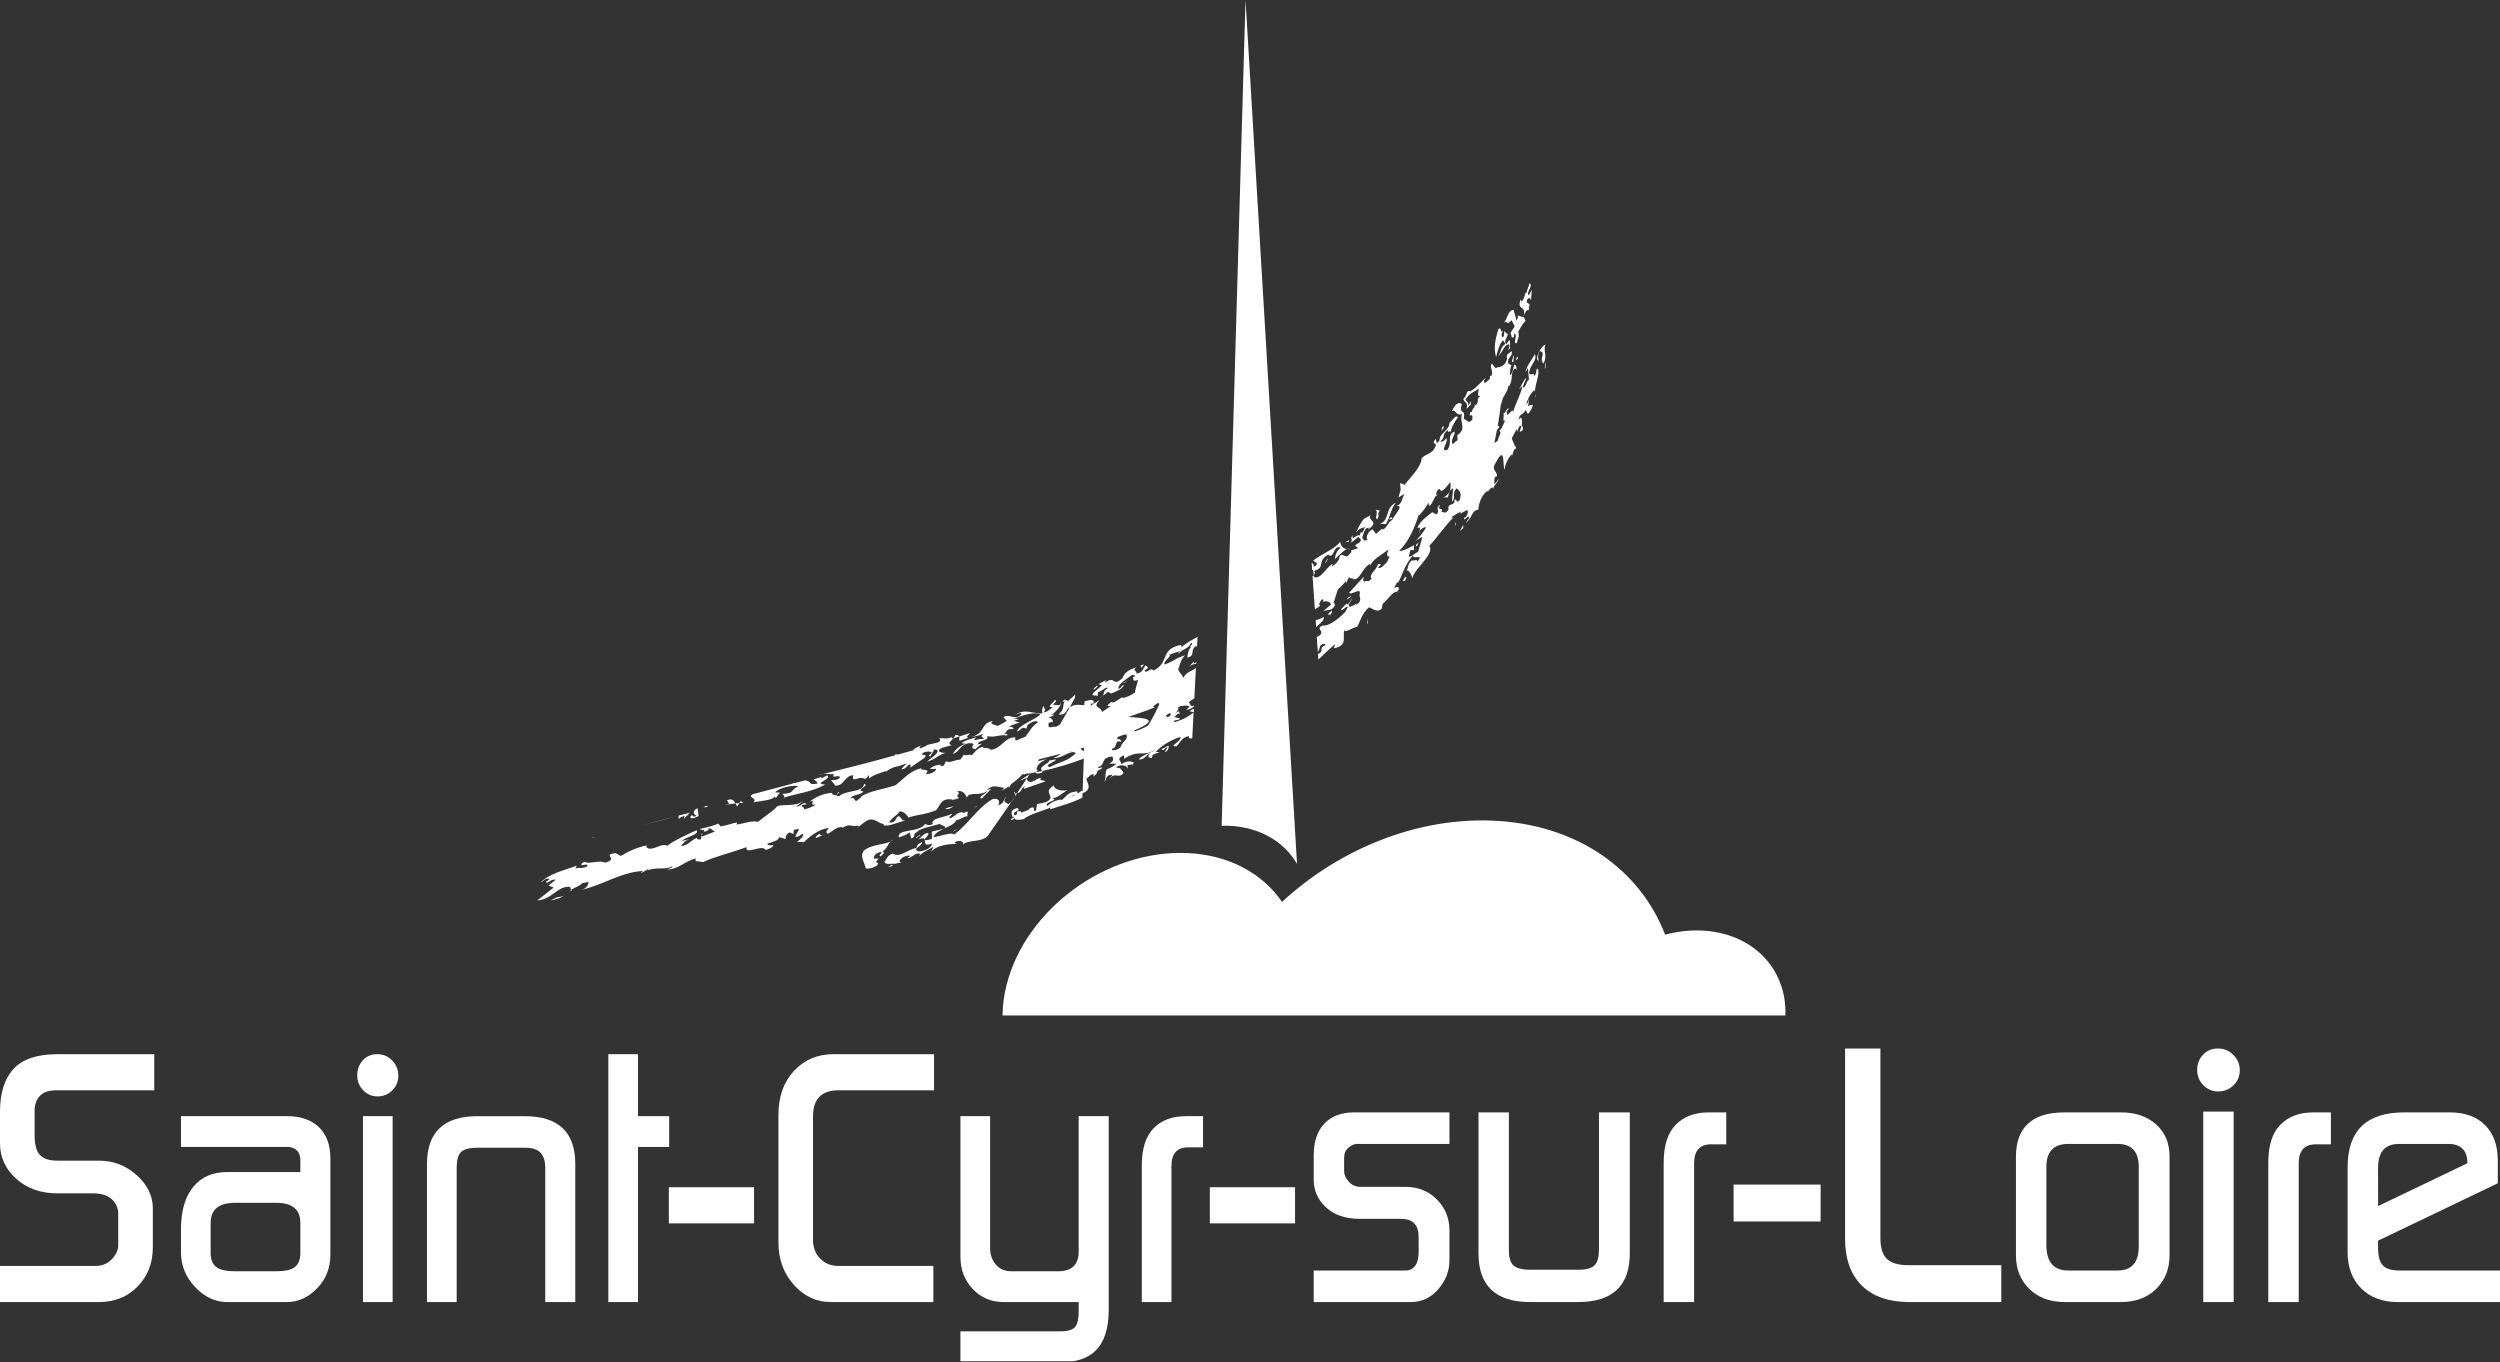 <?xml version="1.0" encoding="utf-8"?>
<!-- Generator: Adobe Illustrator 16.0.2, SVG Export Plug-In . SVG Version: 6.00 Build 0)  -->
<!DOCTYPE svg PUBLIC "-//W3C//DTD SVG 1.1//EN" "http://www.w3.org/Graphics/SVG/1.1/DTD/svg11.dtd">
<svg version="1.1" id="Layer_1" xmlns="http://www.w3.org/2000/svg" xmlns:xlink="http://www.w3.org/1999/xlink" x="0px" y="0px"
	 width="226px" height="123.138px" viewBox="0 0 226 123.138" enable-background="new 0 0 226 123.138" xml:space="preserve">
<rect x="0" y="0" width="226" height="123.138" fill="#333333" stroke="none"/>
<g>
	<defs>
		<rect id="SVGID_1_" width="226" height="123.137"/>
	</defs>
	<clipPath id="SVGID_2_">
		<use xlink:href="#SVGID_1_"  overflow="visible"/>
	</clipPath>
	<path clip-path="url(#SVGID_2_)" fill="#fff" d="M105.793,64.428c0,0.172,0.175,0.275-0.303,0.412   c-0.005-0.095-0.057-0.129-0.133-0.134L105.793,64.428z M103.78,65.599c-0.461,0.263-0.98,0.481-1.317,0.528l0.127-0.116   c2.289-0.998,1.072-1.094-0.589-1.198c0.766-0.287,1.6-0.533,2.384-0.865l-0.172-0.111c0.272-0.061,0.367-0.367,0.596-0.238   C104.862,63.665,104.065,65.179,103.78,65.599 M101.306,67.534c-0.107,0.178-0.847,0.469-0.788,0.151   c0.567-0.084,0.17-0.88,0.841-0.611c-0.02-0.252-0.18-0.286-0.379-0.25c0.041-0.072,0.056-0.14,0.041-0.193l0.53-0.2   c0.159-0.034,0.303-0.057,0.303,0.053C101.971,66.854,101.359,67.143,101.306,67.534 M97.996,67.886   c-0.156-0.02-0.23-0.107-0.312-0.213l0.317-0.092L97.996,67.886z M96.827,71.962l0.427-0.102   C97.104,71.95,96.953,72.007,96.827,71.962 M96.939,67.895c-0.156,0.054-0.246,0.068-0.298,0.061l0.34-0.087L96.939,67.895z    M106.775,58.293c-1.985,0.392-0.982,1.587-2.5,2.331c-0.247-0.396-0.672,0.396-0.812-0.035c0.469-0.194,0.299-0.308,0.077-0.438   c-0.195,0.271-0.222,0.655-0.805,0.751c0.086-0.304-0.445-0.264,0.015-0.587c-0.727,0.247-1.084,0.466-1.278,0.991   c-0.986,0.87-0.551-0.309-1.594,0.407l0.098-0.233l-0.682,0.372l0.325,0.109l-0.733,0.621c-0.429,0.447,0.329,0.185,0.331,0.38   l0.043-0.386c0.372-0.079,0.735-0.559,0.902-0.372c-0.536,0.292-0.298,0.476-0.466,0.699l0.476-0.362l0.275,0.153   c0.532-0.227,0.964-0.354,1.162-0.753c-0.271-0.02-0.255,0.382-0.529,0.295c0.084-0.506,0.729-0.812,1.287-1.246   c0.06,0.083,0.269,0.014,0.22,0.133c0.005,0.042-0.105,0.091-0.172,0.103c0.125,0.148-0.171,0.427,0.463,0.245   c-0.083,0.371-0.314,1.037-0.26,1.117c-0.316,0.231-0.801,0.477-1.126,0.507l-0.003-0.067c-0.32,0.097-0.848,0.663-1.021,0.407   c-0.157,0.15-0.64,0.465-0.044,0.388l-0.805,0.544c-0.064-0.556-0.931-0.317-0.234-1.081c-0.023,0.026-0.318,0.212-0.793,0.511   l0.004-0.059l0.031-0.115c0.109-0.027,0.163-0.075,0.22,0.012c0.158-0.479-0.33-0.386-0.817-0.222l0,0.326   c-0.477,0.008-0.822-0.144-1.322,0.2L95.821,65.5l-0.362,0.209c-0.233-0.102-0.764,0.237-0.66-0.179   c-0.108-0.108,0.061-0.248,0.336-0.277c0.05,0.02-0.003,0.065,0.05,0.087c0.005-0.201-0.043-0.422-0.42-0.502   c0.326-0.076,0.38-0.055,0.549-0.261l-0.329,0.076c0.442-0.236,0.997-0.896,0.889-1.145c-0.003,0.409-0.435,0.172-0.707,0.201   c0.165-0.137,0.495-0.479,0.169-0.404c-0.056,0.182-0.825,0.69-0.173,0.605c-0.22,0.186-0.497,0.483-0.822,0.492   c0.275-0.297,0.007-0.335,0.015-0.604c-0.223,0.318-0.123,0.56-0.128,0.696c-0.979,0.019-1.536-0.46-2.433,0.112   c-0.113,0.089,0.556-0.312,0.544-0.046c-0.576,0.648-1.08-0.109-1.641,0.271l0.308,0.333c-0.169,0.133-0.616,0.358-0.838,0.47   c-0.104-0.111-0.856-0.155-0.405-0.446c-1.138,0.132-0.675,1.15-1.953,1.42c0.605-0.077,0.665-0.12,1.113-0.267   c-0.41,0.371-0.016,0.201,0.019,0.49c-0.372-0.162-1.233,0.355-0.7-0.17c-0.391,0.104-1.171,0.312-1.3,0.532l0.38,0.031   c-0.561,0.167-1.034,0.587-1.182,0.934c0.69-0.242,0.509-0.747,1.404-0.974c1.042-0.024-0.14,0.355,0.612,0.547l0.59-0.501   l-0.334,0.061c-0.021-0.425,1.066-0.292,0.827-0.744c0.808,0.149,0.932-0.153,1.801-0.064c0.123-0.223-0.155-0.134-0.375-0.087   c0.388-0.113,0.25-0.582,0.844-0.473c0.274-0.024-0.036-0.356-0.479-0.2c0.388-0.112,0.725-0.314,1.164-0.403l-0.536-0.157   l0.443-0.156l-0.433-0.044c0.836-0.326,1.807-0.63,2.396-0.396c-0.609,0.583-1.87,0.896-2.127,1.534   c0.214,0.089,0.465-0.56,0.831-0.202l0.125-0.36c0.224-0.186,0.776-0.515,0.931-0.252c-0.628,0.466-0.723,0.788-1.003,1.151   c0.019,0.061-0.035,0.115-0.135,0.162l-0.009,0.013l0.005-0.011c-0.204,0.101-0.562,0.189-0.737,0.326   c-0.273,0.022-0.155-0.199-0.148-0.268c-0.984-0.067-1.267,1.068-2.268,1.12c-0.089-0.246-0.82-0.08-0.64-0.277   c-0.557,0.101-0.755,0.499-1.056,0.783c-0.147-0.202-0.84,0.188-0.646-0.146l-0.377,0.532c-0.382-0.032-1.034,0.365-1.231,0.137   c-0.352,0.188,0.011,0.425-0.545,0.448c0.007-0.066-0.044-0.091,0.068-0.108c-0.27-0.056-0.841,0.101-1.035,0.363   c0.39-0.029,0.105,0.048,0.557-0.022c0.035,0.158-0.391,0.522-0.939,0.479c0.563-0.585-0.639-0.227-0.382-0.531   c-1.084,0.253-1.559,0.941-2.361,1.55c-1.044,0.353-2.417,0.509-3.166,1.068l0.114-0.015l-0.443,0.35   c-0.29,0.07-0.107-0.411-0.529-0.193c0.06-0.402,0.765-0.26,1.154-0.64c-0.871-0.151,0.635-0.537,0.043-0.691   c-0.115,0.8-1.637,0.537-2.228,1.088c-0.685,0.077,0.23-0.385-0.112-0.347l-0.155,0.28c-0.281-0.002-0.385-0.054-0.416-0.217   c-0.735,0.051-1.512,0.37-2.033,0.818c0.728-0.342-0.177,0.414,0.578,0.23c-0.196,0.188-0.677,0.365-1.146,0.479   c0.428-0.207-0.724-0.381,0.306-0.488c-0.225-0.334-0.479,0.18-0.939,0.229c0.2-0.184,0.653-0.526,0.599-0.553   c-0.558,0.644-2.223,0.194-2.403,0.604c-0.414,0.434-1.11,0.857-1.638,1.299c-0.653-0.136-1.273,0.188-1.964,0.248l0.089-0.17   c-0.397,0.002-0.957,0.282-1.531,0.332l-0.183-0.246c-0.367,0.164-1.08,0.359-1.67,0.477c0.026,0.161,0.564,0.016,0.348,0.263   c0.294-0.058,0.536-0.146,0.393-0.295c0.294-0.06,0.361,0.194,0.627,0.271l-1.095,0.422c-0.096,0-0.132-0.016-0.143-0.038   l-0.021,0.313c-0.296,0.059-0.396,0.003-0.372-0.129c-0.615,0.248-0.753,0.684-1.445,0.744c0.232-0.314,0.383-0.523,0.858-0.628   l-0.769,0.162c0.292-0.353,1.635-0.565,1.313-0.961c-0.805,0.363-1.979,0.89-2.643,1.402c-0.464-0.255-0.96,0.277-1.638,0.27   c-0.104-0.055-0.323-0.101-0.232-0.272l0.179-0.047c-0.873,0.108-1.806,0.546-2.509,0.97l-0.462-0.253   c-1.334,0.15,0.362,0.488-0.956,0.866c-0.401-0.291-1.679,0.19-1.798-0.093c-0.244,0.087-0.36,0.1-0.342,0.327   c0.23-0.021,0.716-0.2,0.487,0.117c-0.433,0.202-0.691,0.063-1.049,0.164c0.011-0.067,0.228-0.315,0.099-0.239   c-0.857,0.336-2.508,0.71-3.209,1.5c0.305-0.13,0.289-0.355,0.739-0.339c0.028,0.161-0.202,0.187-0.276,0.291   c0.121,0.282,0.391-0.302,0.881-0.188l-0.657,0.525l0.478,0.178l-1.494,1.168c1.427-0.113,1.809-1.365,3.028-1.228   c-0.157,0.132,0.036,0.171,0.096,0.236c0.326-0.224,0.757-0.32,0.935-0.561l0.574-0.119c0.029,0.16-0.107,0.598-0.693,0.719   c2.049-0.426,3.449-1.559,5.575-1.712c0.103,0.058-0.255,0.152-0.089,0.171c0.221-0.131,0.574-0.299,0.641-0.402   c-0.018,0.068-0.061,0.163-0.206,0.202c1.035-0.384,1.702-0.017,2.342-0.397c0.078,0.188-0.5,0.236-0.397,0.294   c1.087-0.063,1.508-0.781,2.57-1.004c-0.292,0.353,0.295,0.235,0.617,0.338c0.82-0.427,2.66-0.887,3.938-1.36   c-0.196,0.769,1.471-0.305,1.708,0.26c0.295-0.061,0.729-0.264,0.711-0.492c-0.138,0.146-0.575,0.054-0.549-0.077   c0.419-0.138,1.069-0.298,1.065-0.591l0.594,0.169c-0.018-0.229,0.093-0.533,0.384-0.595c0.776,0.41-0.16-0.377,0.837-0.285   c-0.158,0.277-0.308,0.49-0.344,0.69c0.463-0.047,0.37-0.169,0.675-0.298c0.146,0.147-0.206,0.544-0.522,0.74l0.616,0.035   c0.479-0.478,1.334-1.182,2.253-1.29c-0.097,0.24-0.388,0.308-0.087,0.533c0.367-0.173,0.787-0.678,1.342-0.61   c-0.064,0.04-0.012,0.067-0.075,0.106c0.818-0.521,0.692-0.078,1.509-0.241l-0.013,0.115l0.439-0.334   c0.905-0.771,1.235,0.041,1.91,0.083l-0.125,0.083c0.475,0.237,1.641-0.408,2.031-0.372c-0.496-0.094-0.203-0.169-0.616-0.438   c-0.365,0.184-0.136,0.58-0.821,0.603c-0.003-0.357,0.778-0.691,0.875-1.005c0.352-0.117,0.74,0.353,0.828,0.539   c0.884-0.296,1.444-0.237,2.513-0.665c0.325-0.351,0.417-1.155,1.462-0.964l-0.015,0.136c-0.032-0.226,0.459-0.077,0.595-0.295   c-0.421-0.26,0.32-0.348-0.162-0.565c0.524-0.185,0.757,0.27,0.897,0.545c0.232-0.595,1.129-0.073,1.858-0.604   c-0.082,0.248-0.956,0.572-0.518,0.692l0.87-0.889l-0.462,0.151c0.673-0.622,1.032-0.258,1.542-0.252   c0.135,0.114-0.148,0.263-0.375,0.327c0.249-0.058,0.621-0.237,0.899-0.457c0.189-0.233,0.951-0.704,1.195-1.076l0.144-0.017   l-0.04,0.085l0.158-0.099l0.442-0.063l-0.061,0.094l0.143-0.106l0.455-0.077l0.181-0.189l-0.114,0.023   c-0.087-0.379,0.33-0.828,0.947-1.012c-0.047-0.006-0.375,0.074-0.853,0.178l0.109-0.172c0.702-0.172,1.361-0.338,1.977-0.495   c-0.19,0.151-0.395,0.291-0.672,0.355c0.775,0.149,1.534-0.796,2.025-0.412c-0.811,0.794-1.369,0.724-2.343,1.257   c-0.66-0.18,0.579-0.474,0.535-0.696l-0.619,0.113c0.162,0.197-1.083,0.555-0.605,0.943c1.341-0.303,2.647-0.694,3.746-1.125   l-0.103,2.936c0.013,0.034,0.013,0.096-0.008,0.196l0.008-0.196c-0.041-0.109-0.235,0.073-0.465,0.242   c0.01-0.134,0.016-0.294-0.283-0.166c-0.685,0.03-0.832,0.668-1.296,0.781l0.12-0.096c-0.458,0.047-0.984,0.262-1.235,0.58   c-0.495-0.326,1.178-0.52,0.388-0.682c0.514-0.019,1.057-0.586,1.404-0.735c-0.633,0.117-1.298-0.125-1.222-0.444   c-1.176,0.74,0.344,0.963-0.721,1.526l-0.811,0.171l-0.101,0.588c-0.469,0.166,0.152-0.498-0.554-0.217   c-0.118,0.299-0.653,0.245-0.745,0.444c-0.018-0.118-0.048-0.243-0.42-0.129c-0.006,0.064,0.09,0.249-0.201,0.338   c-0.36-0.423,0.713-0.346,0.229-0.678c-0.876,0.274-0.34,0.63-0.475,0.854c0.007-0.066,0.062-0.043,0.178-0.065   c0.042,0.158-0.356,0.134-0.257,0.313c0.147-0.03,0.273-0.118,0.381-0.203c-0.201,0.237,0.518,0.192,0.771,0.107   c0.496-0.44,1.717-0.732,2.488-1.063c-0.061,0.047-0.182,0.139-0.072,0.181c1.12-0.406,1.633-0.45,2.869-1.044l0.019-0.404   c1.109-0.434,0.163-1.174,0.398-1.366c0.232-0.124,0.354-0.432,0.632-0.337l-0.061,0.186c0.636-0.407,0.068-0.455,0.696-0.659   c0.406-0.415-0.454,0.121-0.223-0.211c0.684-0.186,0.127-0.842,1.258-0.944c-0.001,0.133,0.281,0.359-0.292,0.647l0.685,0.02   c-0.632,0.405-0.232,0.195-0.918,0.517c-0.179,0.484-0.013,0.677-0.195,1.097c0.232-0.195,0.066-0.455,0.469-0.599   c0.516-0.107-0.004,0.202-0.006,0.34c0.47-0.668,0.858,0.068,1.267-0.55c-0.28-0.36-0.165-0.391-0.679-0.485   c0.346-0.297,0.971-0.23,1.083,0.138l-0.054-0.358c0.127,0.039,0.446-0.097,0.502-0.023l0.065-0.217   c-0.4-0.122-0.678-0.122-1.137,0.201c0.114-0.301-0.508-0.433,0.117-0.774c0.281-0.121,0.111,0.169,0.168,0.254   c1.351-0.889,1.703-0.113,2.774-0.815c-0.223,0.271-1.018,0.381-1.468,0.859c0.458,0.131,0.68-0.412,1.019-0.519   c-0.222,0.272-0.22,0.408,0.179,0.39l0.054-0.256c0.205-0.088,0.559-0.274,0.63-0.191c-0.024-0.077-0.138-0.088-0.35-0.066   c0.396-0.48,1.274-1.073,2.231-1.369c0.135,0.436-1.162,0.852-0.362,0.848c0.333-0.251,0.418-0.833,1.161-0.917   c-0.101,0.236,0.103,0.206,0.275,0.198l0.122-2.337c-0.615,0.447-0.903,0.62-1.72,0.876c-0.242-0.26,0.389-0.099,0.489-0.34   l-0.516-0.131c0.164-0.091,0.362-0.502,0.495-0.205c-0.067-0.149,0.08-0.507-0.348-0.154l0.255-0.396l-0.124-0.046l0.308-0.201   c0.188,0.034,0.43-0.1,0.754,0.014c0.061,0.081-0.147,0.233-0.256,0.341c0.309-0.033,0.535-0.171,0.693-0.308l0.002-0.071   c-0.393,0.121-0.25-0.129-0.47-0.301c0.127-0.135,0.322-0.253,0.505-0.359l0.144-2.746c-0.429,0.341-0.848,0.321-1.128,0.883   c-0.27-0.521-0.486-0.509-0.471-0.897l0.074-0.005c0.044-0.385,0.284-0.906,0.56-1.14c-1.194,0.419-0.815,0.447-1.846,0.842   c-0.239-0.258,0.72-0.799,0.392-0.88l0.979-0.338c-0.142,0.104-0.126,0.181-0.173,0.269c0.507-0.549,0.883-0.397,1.162-0.989   c0.373-0.021-0.335,0.473,0.018,0.35c-0.245,0.202-0.333,0.683-0.341,0.985c0.785-0.263,0.201-0.595,0.74-1.044h0.136l0.045-0.86   c-0.458,0.255-0.92,0.503-1.468,0.933L106.775,58.293z M106.598,60.364l-0.011,0.086C106.619,60.415,106.622,60.378,106.598,60.364    M85.453,74.855l-0.131,0.063l0.133-0.029L85.453,74.855z M92.824,66.439L92.8,66.388l-0.115,0.215l0.004-0.002L92.824,66.439z    M88.237,72.879l-0.243,0.178l0.42-0.246L88.237,72.879z M85.446,73.111c0.268,0.121,0.635-0.136,0.757-0.223   C85.734,73.031,85.918,72.904,85.446,73.111 M63.408,75.518c0.034-0.076,0.205-0.18,0.01-0.143L63.408,75.518z M99.696,62.904   l-0.261,0.195C99.573,63.029,99.647,62.964,99.696,62.904 M86.22,75.158l0.375-0.26l-0.428,0.237L86.22,75.158z M90.978,72.005   c-0.37,0.333-0.106,0.58-0.754,0.801c0.196-0.268,0.123-0.717-0.512-0.565c-1.433,0.868-2.15,2.24-3.471,3.212   c-0.138-0.277-1.27,0.151-1.854,0.228c0.129-0.371,0.522-0.57,0.936-0.763c-0.277,0.062-0.746,0.183-1.097,0.262l0.028,0.651   c-1.55,0.487,0.25-0.594-0.503-0.517c-0.418,0.175-0.508,0.449-0.759,0.596c1.188-0.537,0.04,0.813,1.262,0.349   c-0.063,0.469-0.782,0.704-1.24,0.706c-0.593-0.273,0.342-0.413,0.342-0.84c-0.485,0.203-0.376,0.254-0.529,0.539   c-0.815,0.123-1.508,0.939-2.128,0.49c-0.551,0.235-0.464,0.421-0.739,0.721c0.041,0.416,0.772,0.083,1.125,0.249   c-0.037-0.025-0.064-0.057-0.06-0.095l0.522-0.034c-0.513-0.032-0.048-0.453,0.195-0.551c0.181-0.057,0.54-0.176,0.522-0.041   l-0.253,0.168c0.394,0.04,0.704-0.53,1.144-0.397c0.045,0.093-0.085,0.177-0.089,0.242c0.342-0.411,0.756-0.504,1.323-0.882   l-0.244,0.528c0.371-0.608,1.538-0.785,2.393-0.771c-0.108-0.045-0.279-0.051-0.209-0.16c0.431-0.237,0.864-0.046,0.716,0.242   c0.345-0.49,1.808-0.188,2.279-0.853l2.11-3.038l-0.292,0.219C90.77,72.409,90.65,72.495,90.978,72.005 M91.687,71.598l-0.01,0.137   l0.111-0.009C91.777,71.657,91.748,71.609,91.687,71.598 M91.73,72.039l0.217-0.331l-0.161,0.019   C91.801,71.805,91.781,71.915,91.73,72.039 M102.021,61.482l-0.475,0.242l0.056,0.016L102.021,61.482z M92.871,70.295l0.197-0.304   c-0.253,0.175-0.562,0.341-0.912,0.609L92.871,70.295z M77.604,74.749l-0.133,0.1C77.56,74.823,77.592,74.786,77.604,74.749    M97.215,62.787l-0.696,0.619c0.054-0.183-0.323,0.019-0.215-0.212c-0.053,0.047-0.322,0.221-0.215,0.258l0.162-0.074   c-0.275,0.57,0.055,0.635-0.555,1.21c0.546,0.076,0.653-0.23,0.818-0.506l0.193-0.143l0.456-0.836L97.215,62.787z M102.416,61.227   l-0.035-0.031C102.341,61.234,102.372,61.237,102.416,61.227 M51.691,80.411l-0.231,0.202C51.71,80.509,51.73,80.454,51.691,80.411    M91.213,71.202l0.189-0.273l-0.17,0.14C91.18,71.129,91.162,71.179,91.213,71.202 M83.216,75.49l-0.054-0.027l-0.375,0.254   l0.054,0.025L83.216,75.49z M138.865,33.472l0.016-0.013l-0.01-0.062L138.865,33.472z M131.96,45.204   c-0.421,0.419-0.159-0.162-0.476-0.029c0.095,0.639-0.665,0.204-0.537,0.903c-0.327,0.465-0.431,0.155-0.659,0.2   c0.323-0.459-0.468-0.042-0.095-0.643c-0.533,0.302,0.061,0.583-0.357,0.863l-0.358-0.198c-0.348,0.282-1.154,0.821-1.346,1.436   c0.524-0.203,0.001,0.388,0.235,0.487c-0.206-0.298,0.436-0.646,0.555-0.535c-0.202,0.353-0.82,1.159-1.022,1.252l0.671-0.421   c-0.028,0.33-0.39,1.303-0.364,1.367c-0.315,0.116-0.596,0.472-0.865,0.429l0.174-0.599l0.316,0.023l-0.024-0.457   c-0.315,0.199-0.999,0.591-1.322,0.504c0.626-0.556,1.293-1.696,1.778-3.291c0,0,0.031,0.06,0.003,0.129   c0.521-0.581,0.533-0.663,0.877-1.182l0.015,0.259c0.256,0.066,0.365-0.496,0.66-0.905c-0.013-0.203,0.079-0.541,0.339-0.593   l0.101,0.176c0.187,0.032,0.505-0.358,0.856-0.802l0.016,0.3c0.018,0.197-0.01,0.39-0.104,0.573   c0.051-0.108,0.143-0.208,0.331-0.299l-0.097,1.199c0.393-0.345-0.048-0.778,0.423-1.201   C131.967,44.417,132.154,44.504,131.96,45.204 M138.88,33.458c0.039,0.186-0.077,0.476-0.22,0.543   c0.097-0.479-0.471,0.148-0.418-0.379c0.118-0.702,0.763-1.08,0.509-1.604c-0.308,0.577-0.882,1.275-0.812,1.602l0.188-0.376   l0.09,1.109c-0.197-0.056-0.28,0.812-0.564,0.65c0.1-0.319,0.247-0.585,0.334-0.83c-0.151-0.005-0.478,0.752-0.675,1.041   l0.308-0.334c-0.127,0.816-0.67,1.665-0.848,2.438c0.055-0.652-0.549,0.568-0.562,0.012c-0.06-0.255,0.318-0.407,0.211-0.362   c-0.226-0.192-0.266,0.382-0.522,0.415c0.138,0.169-0.187,0.878,0.243,0.596c-0.241,0.151-0.273,0.771-0.626,0.962   c0.344,0.086-0.147,0.661-0.085,0.848c-0.094,0.119-0.217,0.196-0.338,0.243c0.074-0.331,0.153-0.739,0.229-1.164l0.001,0.002   c0.129-0.112,0.289-0.369,0.176-0.332l-0.106-0.069c0.163-0.838,0.254-1.696,0.313-2.126l0.063,0.256   c-0.092-0.729,0.571-1.058,0.572-1.747c0.045,0.05,0.034,0.123,0.099,0.028c0.397-0.651,0.043-1.158,0.524-1.596l0.138,0.149   c0.001-0.057,0.009-0.45-0.208-0.474c-0.147,0.492-0.1,0.622-0.366,0.997c-0.06-0.238-0.009-0.659,0.104-0.935l-0.282-0.169   c-0.158-0.494,0.458-0.63,0.3-1.119l-0.38,0.311V31.96c-0.051,0.196-0.084,0.371-0.031,0.446c-0.106,0.685-0.674,0.79-0.886,0.803   c-0.24,0.224-0.319-0.28-0.52-0.334c-0.166,0.464,0.173,0.6,0.004,1.07c-0.118,0.114-0.148-0.009-0.142-0.083l-0.006,0.408   c-0.098-0.028-0.555,0.685-0.527,0.134c0.042-0.061,0.097-0.187,0.159-0.277c-0.528,0.502-1.301,1.422-1.604,1.21   c-0.242,0.288-0.032,0.288-0.433,0.734c0.083,0.365,0.469,0.243,0.288,0.888l0.377-0.372l0.022-0.341l-0.249,0.47   c0.07-0.347-0.081-0.366-0.246-0.574c0.402-0.703,0.866-0.703,1.177-1.01c0.054,0.32-0.199,0.685,0.154,0.692   c-0.436,0.229,0.026,0.54-0.451,0.824l-0.026-0.122c0.011,0.456-0.277,0.351-0.254,0.737c-0.04-0.053-0.096-0.035-0.15-0.019   c-0.241,0.671,0.275-0.086,0.172,0.673c-0.364,0.514-0.549-0.094-0.767-0.024c0.172-1.109-0.462-0.259-0.185-1.388   c-0.37-0.211-0.642,0.128-0.899,0.661c0.355-0.235,0.406,0.536,0.924,0.247c-0.278,0.875,0.461,1.252-0.391,1.909l-0.04-0.056   l0.028,0.515l-0.469,0.377c-0.176-0.542,0.269-0.768,0.188-1.151c-0.745,0.337-0.155,1.006-0.639,1.653   c-0.8,0.258,0.224-0.833-0.134-1.066c0.002,0.193-0.428,0.426-0.502,0.314c0.556-0.52,0.036-0.518,0.698-1.067   c-0.106,0.412,0.152,0.027,0.268,0.19c-0.064-0.182,0.278-0.879,0.621-1.311c-0.2-0.268-0.465,0.271-0.761,0.489   c-0.033,0.754-0.948,0.958-0.9,1.588c-0.366,0.599-0.278-0.126-0.335-0.113c-0.477,0.432,0.06,0.371,0.005,0.575   c-0.349,0.92-0.901,0.66-1.299,1.201c-0.009,0.69-0.979,1.684-1.589,2.42c-0.041-0.184-0.209-0.156-0.354-0.2   c0.099,0.818,0.051,0.513-0.146,1.285l0.562-0.323c-0.268,0.412-0.225,0.973-0.765,1.099c0.802-0.095-0.234,0.852-0.342,1.248   c-0.48,0.244-0.517,0.904-0.962,0.864l0.032-0.064l-0.563,0.476l-0.304-0.418c-0.491,0.214-0.655,0.916-0.426,0.902   c-0.466,0.28-0.288,0.018-0.511-0.098c0.099-0.323,0.229-1.077,0.652-0.916c-0.056,0.004-0.144,0.072-0.116,0.132   c1.126-0.798-0.136-0.743,0.243-1.308c-0.273,0.222-0.636,0.234-0.8,0.591c-0.112,0.128-0.465,0.769-0.59,1.15   c0.184-0.51,0.52-0.525,0.924-0.669c-0.262,0.201-0.096,0.441-0.411,0.521l0.003-0.125l-0.122,0.381   c-0.251-0.176-0.779,0.603-0.647-0.034c-0.292,0.391,0.074,0.312-0.165,0.703l0.694-0.537l0.219,0.241   c-0.071,0.386-0.295,0.27-0.529,0.535l0.273,0.239l-0.666,0.213c0.222,0.122-0.204,0.375-0.27,0.501   c-0.358,0.128-0.568-0.437-0.792,0.189h0.056c-0.167,0.315-0.271,0.502-0.692,0.754c-0.021-0.064,0.047-0.188,0.079-0.252   c-0.608,0.321-1.086,1.437-1.675,1.211c-0.139-0.257,0.185-0.302-0.012-0.563c1.084-0.315,0.204-0.87,1.274-1.47   c0.529,0.503,0.473-0.993,1.129-0.616c-0.417,0.246-0.593,0.996-0.479,0.997c0.301-0.323,0.75-0.746,1.029-0.895   c-0.363,0.004-0.57-0.347-0.596-0.658c-0.391,0.617-1.67,1.104-2.445,1.71l0.366,0.262c-0.38,0.647-0.258-0.028-0.501-0.06   l0.042,0.636c0.185,0.021,0.082,0.312,0.152,0.528c-0.034,0.007-0.072,0.021-0.113,0.041l0.208,3.015   c0.192-0.117,0.366-0.236,0.495-0.37c-0.288-0.013,0.101-0.444,0.08-0.508c0.193-0.119,0.254,0.074,0.115,0.197   c0.455-0.15,0.676-0.004,0.77,0.23l-0.699,0.605c0.286-0.123,0.54-0.065,0.757-0.188v0.001v-0.003   c0.097-0.052,0.185-0.135,0.263-0.29c0.058-0.179,0.006-0.193-0.083-0.303c0.104-0.339,0.242-0.751,0.409-1.274l0.021,0.064   l0.683-0.712l0.009,0.191l0.261-0.575c0.206,0.251,0.233-0.005,0.358,0.184c0.65,0.175,0.813-1.023,1.559-1.374l0.018,0.193   c0.088-0.525,1.062-1.036,1.604-1.464l0.028,0.062c-0.202,0.386-0.129,0.578,0.115,0.546c-0.054,0.151-0.184,0.343-0.227,0.493   c-0.183,0.144-0.564,0.69-0.813,0.512c0.338-0.348,0.279-0.343-0.01-0.323c-0.136,0.541-0.918,1.012-0.571,1.317   c-0.491,0.461-0.215,0.069-0.677,0.274c-0.141-0.061-0.091-0.255-0.041-0.445l-1.325,1.436c0.164,0.323,1.149-0.6,0.941,0.179   c-0.053,0.194,0.31,0.575-0.29,0.917c-0.039-0.03-0.016-0.093,0.018-0.158c-0.19,0.25-0.299,0.201-0.604,0.354   c-0.295-0.191,0.157-0.444,0.163-0.775c-0.111,0.196-0.199,0.461-0.404,0.581l-0.038-0.128l-0.498,0.501   c-0.062,0.383,0.438-0.311,0.596-0.181l-0.221,0.443c-0.359,0.38-1.389,1.327-2.05,1.238c-0.571,0.24-0.129,0.386-0.122,0.645   c-0.067,0.236-0.24,0.318-0.42,0.39l0.073,1.069c0.045,0.042,0.04,0.084,0.009,0.126l0.011,0.141   c0.201-0.24,0.14-0.412,0.256-0.573c0.192-0.181,0.372-0.171,0.464-0.035c-0.701,0.278-0.114,0.51-0.64,0.803l-0.072-0.065   l0.001,0.019c0.017,0.035,0.02,0.071,0.008,0.107l0.031,0.456c0.505-0.47,1.052-1.015,1.537-1.411l-0.139,0.391   c1.471-0.297,0.591-1.175,1.065-1.813c-0.358,0.643,0.68-0.121,1.045-0.118c0.321-0.575,0.42-1.224,1.077-1.776   c0.34,0.119,0.704,0.497,1.14,0.151l0.091-0.459c0.43-0.349,0.82-1.004,1.209-1.106l-0.037,0.071   c0.559-0.316,0.233-0.683-0.144-0.387l0.279-0.552l0.085,0.06c0.405-0.694,0.551-1.556,1.345-2.47   c0.01,0.459,1.068-0.266,0.383,0.605c0.109-0.335-0.353-0.092-0.497-0.145c-0.331,0.231-0.335,0.727-0.434,0.878   c0.222,0.034,0.449,0.42,0.475,0.747c0.21-0.908,2.083-2.225,1.549-2.956c0.685-0.7,1.39-1.769,2.184-2.56   c-0.06,0.012-0.175,0.035-0.205-0.023l0.887-0.524l-0.079,0.22l0.606-0.335c0.153,0.033,0.105,0.311-0.032,0.541   c-0.056,0.148-0.231,0.186-0.177,0.04c-0.208,0.717,0.46-0.37,0.423,0.174c-0.146,0.101-0.226,0.32-0.313,0.406   c0.667-0.486,0.461-1.108,1.145-1.2c0.022-0.461,0.216-1.262,0.819-1.711c0.003,0.342,0.409-0.662,0.52-0.147   c-0.003-0.34,0.587-0.719,0.442-0.947c0.014,0.132-0.169,0.389-0.365,0.515c0.091-0.299-0.077-0.455,0.163-0.727   c0.059-0.017,0.095,0.039,0.095,0.039c0.095-0.501-0.574-0.577-0.113-1.247c0.975-1.916,0.569,0.724,0.851,0.555   c-0.099-0.163,0.256-1.064,0.635-1.333l0.02,0.134c0.054-0.229,0.085-0.589,0.37-0.689c-0.196-0.277-0.32-0.649-0.423-0.887   l0.454-0.846l0.046,0.255c0.05-0.223,0.141-0.395,0.233-0.566c0.249,0.047,0.045,0.258-0.022,0.557   c0.268-0.027,0.36-0.2,0.271-0.511l-0.073,0.099c0.011-0.282,0.111-1.253-0.291-0.663c0.045-0.583,0.545-0.5,0.609-0.884   c0.192,0.061,0.087,0.388,0.308,0.296c0.203-0.296,0.339-0.495,0.391-0.798c-0.192,0.221-0.131-0.159-0.442,0.183   c-0.019-0.203,0.152-0.625,0.056-0.655c-0.024,0.15,0.005,0.278-0.226,0.445c0.127-0.475,0.352-0.919,0.72-1.285l0.065,0.168   c0.005-0.713,0.463-1.555,0.271-2.113L138.88,33.458z M128.099,49.373l0.146-0.348C128.217,49.095,127.78,49.35,128.099,49.373    M129.956,44.635l-0.138,0.162l0.008,0.059C129.882,44.845,129.931,44.705,129.956,44.635 M130.474,44.99   c0.115-0.024,0.289-0.059,0.381-0.012c0.116-0.146,0.088-0.333,0.165-0.511C130.919,44.658,130.745,44.836,130.474,44.99    M122.134,53.9c-0.257,0.056-0.288,0.147-0.389,0.313C121.883,54.09,122.094,54.049,122.134,53.9 M139.687,32.858l-0.046,0.457   l0.053-0.023l0.047-0.456L139.687,32.858z M119.842,50.893l0.202-0.375l-0.053-0.001l-0.203,0.377H119.842z M139.7,31.132   c-0.374,0.184-1.037,1.287-0.603,1.509c-0.069-0.326-0.103-0.524,0.088-0.901c0.651,0.111-0.118,0.7,0.349,1.121   C139.908,32.173,139.492,31.732,139.7,31.132 M138.85,35.898l-0.07-0.249C138.79,35.797,138.793,35.924,138.85,35.898    M123.583,56.425l0.079-0.136l-0.004-0.395L123.583,56.425z M131.967,48.007l0.316-0.271l-0.01-0.268L131.967,48.007z    M131.541,47.557l0.08-0.218l-0.063-0.121L131.541,47.557z M136.636,33l-0.005,0.019l0.052,0.035L136.636,33z M126.903,52.11   c0.382,0.03-0.455,0.568,0.09,0.386C127.285,52.139,127.047,52.164,126.903,52.11 M132.958,36.58l-0.008,0.009l-0.006,0.06   L132.958,36.58z M125.568,46.962c0.11-0.012,0.309-0.099,0.311,0.027C125.906,46.795,125.702,46.626,125.568,46.962 M120.13,55.596   l0.145-0.089c-0.046,0.22,0.007,0.152,0.054-0.034c0.132-0.12,0.067-0.184,0.045-0.246l0.013-0.158l-0.047,0.173   C120.123,55.414,120,55.53,120.13,55.596 M121.755,49.628l0.221-0.043C121.934,49.554,121.855,49.573,121.755,49.628    M127.186,51.552l-0.127,0.022C127.119,51.615,127.157,51.6,127.186,51.552 M86.456,74.131c0.304,0.009,0.652-0.355,1.036-0.343   c-0.197-0.118,0.335-0.691-0.458-0.245c0.063-0.043,0.009-0.067,0.069-0.108c-0.613-0.068-0.723,0.38-1.195,0.522   c-0.329-0.077,0.388-0.392,0.103-0.38c-0.547,0.323-1.905,0.345-1.699,0.932c-0.419,0.16-0.517,0.042-0.675-0.033   c-0.508,0.828-2.605,0.412-2.382,1.229c0.241-0.096,0.653-0.191,0.972-0.467l0.149,0.569c0.537-0.176-0.049-0.453,0.716-0.663   l-0.232,0.034c0.5-0.337,1.491-0.505,2.139-0.71c-0.024,0.194,0.456,0.096,0.456,0.386C85.881,74.662,86.307,74.473,86.456,74.131    M87.534,66.693c-0.321-0.074,0.134-0.288,0.144-0.422l-0.969,0.311c0.039,0.12-0.016,0.283,0.038,0.387L87.534,66.693z    M75.918,70.318c-0.193,0.187-0.536,0.224-0.753,0.186c-0.03,0.198,0.291,0.293,0.311,0.519c0.891,0.031,0.805-0.872,1.645-0.946   c0.023,0.227-0.18,0.481,0.343,0.318l-0.123,0.082c0.788-0.462,0.788,0.323,1.169-0.409l0.067,0.316   c0.324-0.338,1.075-0.522,1.483-0.682l-0.01,0.066c1.081-0.677,0.64-0.252,1.92-0.764l-0.508,0.531   c0.497,0.03,0.491-0.397,0.829-0.444c-0.005,0.067,0.133,0.275-0.161,0.417l1.444-1.002c0.312-0.347-0.143-0.208-0.239-0.325   c0.083-0.242,0.802-0.324,0.893-0.143c-0.067,0.11-0.418,0.299-0.147,0.354l0.399-0.656c0.813,0.101-0.359,0.815-0.669,1.095   c0.76-0.15,0.882-0.543,1.668-0.769c-0.245,0.023-0.428-0.059-0.582-0.129c-0.129-0.342,0.645-0.399,1.16-0.578   c-0.378-0.057-0.224-0.239-0.025-0.447l0.077-0.081l0.066-0.075l-0.061,0.02c-0.009-0.04-0.036-0.082-0.1-0.135   c-0.404,0.229-0.827,0.035-1.106,0.111c0.444,0.488-0.916,0.409-1.219,0.687l-0.39,0.175l-0.153,0.047   c-0.048-0.055-0.026-0.147,0.174-0.326c-0.162,0.17-0.819,0.315-0.71,0.479l-1.487,0.412l-0.152-0.06   c-0.042,0.051-0.044,0.082-0.029,0.109c-2.157,0.602-4.336,1.163-6.528,1.698c0.334-0.033,0.648,0.032,0.998,0.016   C75.001,70.488,75.978,69.921,75.918,70.318 M73.951,70.082l0.463-0.112C74.265,69.985,74.113,70.013,73.951,70.082 M99.246,62.037   l-0.106-0.036l-0.311,0.295l0.106,0.035L99.246,62.037z M70.803,72.127l-0.216,0.071C70.688,72.176,70.752,72.153,70.803,72.127    M65.938,72.739l-0.022-0.045l-0.41,0.04L65.938,72.739z M66.838,72.595l-0.366,0.041l0.171,0.267L66.838,72.595z M103.23,60.325   l0.193-0.271l-0.349,0.119C103.195,60.181,103.152,60.528,103.23,60.325 M66.953,72.417l-0.114,0.179l0.369-0.039L66.953,72.417z    M65.731,72.333l0.185,0.361l0.557-0.058C66.359,72.398,66.235,72.152,65.731,72.333 M68.113,72.536   c0.76-0.169,1.946-0.182,1.91-0.638c-0.013,0.064-0.035,0.197,0.131,0.214l0.356-0.461l-0.443-0.019   c0.359-0.459,1.797-0.705,2.104-0.541c-0.778,0.308-0.273,0.647-1.455,0.669c0.077,0.102,0.327,0.25,0.087,0.367   c1.293-0.43,2.527-0.497,3.797-1.203c-1.156-0.097,0.63-0.464,0.185-0.838l-0.546,0.291l0.02-0.135l-0.699,0.211   c0.195,0.174,0.307,0.161,0.327,0.388c-0.968,0.142-0.358-0.188-1.121-0.301l-1.054,0.284l0.071-0.086   c-0.089,0.025-0.123,0.061-0.145,0.104l-3.563,0.945C67.458,72.108,68.526,72.105,68.113,72.536 M63.583,72.98   c0.115-0.01,0.282,0.008,0.405-0.068C63.962,72.75,63.709,72.904,63.583,72.98 M135.868,30.761l0.228,0.314   c-0.484,0.354-0.412,0.739-0.65,1.195l0.633-0.98c0.477-0.379,0.387-0.023,0.268,0.395c0.047-0.094,0.103-0.174,0.169-0.174   c-0.092-0.099,0.159-1.324-0.318-0.411c-0.339-0.195,0.104-0.672,0.127-0.96c-0.164,0.144-0.189-0.188-0.341-0.188   c-0.012,0.14,0.025,0.331-0.091,0.522c-0.204,0.022-0.178-0.333-0.01-0.545c-0.319,0.213-0.114-0.494-0.445-0.14   c-0.272,0.941-0.424,1.625-0.193,2.498C135.386,31.735,135.537,31.117,135.868,30.761 M136.815,32.712   c-0.034-0.199,0.15-0.563-0.101-0.591C136.958,32.222,136.455,32.802,136.815,32.712 M137.024,32.615l0.223-0.243   c-0.044-0.052-0.144-0.077-0.075-0.248L137.024,32.615z M137.75,28.538c0.014-0.064,0.046-0.137,0.119-0.225   c0.056-0.244,0.311-0.379,0.359-0.262c-0.038-0.558,0.214-0.475-0.187-0.694c-0.093-0.38,0.318-0.598,0.359-0.189l0.073-0.972   l-0.266,0.501c-0.298-0.27,0.423-0.799,0.072-1.108l-0.321,0.955l-0.1-0.089c0.044,0.261-0.166,0.659-0.271,0.785   c-0.048-0.043-0.147-0.064-0.095-0.234C137.04,28.13,137.993,27.541,137.75,28.538 M136.653,28.943l0.276,0.572l-0.401,0.603   c0.146,0.07,0.054,0.597,0.327,0.333c0.007-0.075,0.018-0.217,0.076-0.313c0.289,0.21-0.229,0.939,0.183,0.889   c0.146-0.557,0.254-0.606,0.135-1.036c0.253-0.458,0.442-0.791,0.652-0.969c0.005-0.165-0.188-0.266-0.158-0.464l-0.034,0.129   l-0.498-0.174c0.048,0.193-0.057,0.316-0.108,0.49l-0.279-1.005c-0.557,0.067-0.559,0.937-0.881,1.153   C136.508,28.951,136.03,29.535,136.653,28.943 M107.931,59.798l-0.429,0.471c0.175-0.158,0.457-0.282,0.639-0.245l0.008-0.158   l-0.251,0.118L107.931,59.798z M107.914,64.385l0.015-0.305c-0.106,0.023-0.229,0.084-0.39,0.221L107.914,64.385z M130.317,38.927   c0.071-0.082,0.207-0.176,0.198-0.368C130.332,38.483,130.351,38.791,130.317,38.927 M119.659,55.773   c-0.083,0.075-0.491,0.267-0.724,0.278l0.043,0.635C119.316,56.376,119.772,56.046,119.659,55.773 M125.29,47.377   c0.414-0.752,0.4-1.259,0.892-1.944c-1.033,0.554-0.5,1.517-1.427,1.933L125.29,47.377z M121.959,48.832l-0.375,0.199l0.369-0.073   L121.959,48.832z M124.498,46.945c0.298-0.477-0.093-0.438,0.261-0.789l-0.449-0.083C124.676,46.227,124.217,46.844,124.498,46.945    M86.358,66.444c-0.009,0.094-0.088,0.201-0.182,0.308l0.532-0.17C86.677,66.493,86.593,66.43,86.358,66.444 M80.281,78.386   c0.236-0.028,0.3-0.068,0.427-0.15C80.62,78.049,80.463,78.332,80.281,78.386 M80.501,76.073c-0.537,0.291-1.826,0.261-2.45,0.867   c-0.305,0.492,0.071,0.973,0.21,1.546c0.094,0.121,1.159-0.084,1.103-0.471c-0.551-0.124,0.595-0.501-0.34-0.381   c-0.138-0.212,0.212-0.617,0.666-0.612c0.022,0.228-0.379,0.246-0.061,0.401c0.22-0.323,0.371-0.18,0.188-0.483   C80.241,76.615,80.234,76.368,80.501,76.073 M50.122,81.208l-0.313,0.195c0.313-0.091,0.989-0.219,1.13-0.453   c-0.135,0.171-0.689,0.083-0.827,0.322L50.122,81.208z M57.947,74.639c0.896-0.24,1.732-0.441,3.11-0.854L57.947,74.639z    M53.493,75.654c0.103,0.057,0.155,0.084,0.271,0.072L53.493,75.654z M104.992,67.728c0.293,0.215,0.169-0.089,0.563-0.191   l-0.268,0.473c0.34-0.116,0.437-0.563,0.32-0.592L104.992,67.728z M80.717,75.874l-0.216,0.199   C80.602,76.019,80.677,75.956,80.717,75.874 M73.76,75.76l0.591-0.246c-0.148,0.021-0.222-0.066-0.305-0.159   C74.023,75.446,73.639,75.639,73.76,75.76 M91.73,72.039l-0.295,0.443C91.568,72.347,91.669,72.187,91.73,72.039 M74.61,75.404   l-0.259,0.11C74.42,75.504,74.502,75.473,74.61,75.404 M61.902,73.808l-0.103,0.238l0.56-0.569l-1.009,0.249l-0.009,0.318   C61.414,73.95,61.738,73.721,61.902,73.808 M63.152,73.769l-0.093-0.712c-0.497,0.24-0.393,0.591-0.073,0.691   c-0.447,0.267-0.334-0.329-0.586,0.116C62.464,74.122,63.027,73.844,63.152,73.769 M93.608,69.868   c0.052,0.09,0.727,0.079,0.627-0.166l-0.569,0.106L93.608,69.868z M102.433,69.123l-0.047,0.158   C102.444,69.193,102.453,69.146,102.433,69.123 M92.742,71.045c-0.17,0.07-0.183,0.205-0.189,0.273l1.969-0.683   c-0.109-0.109-0.731-0.076-0.38-0.282c-0.22-0.087-0.69,0.211-0.704,0.411l0.073-0.247c-0.364,0.41-0.847,0.014-0.604-0.239   l-0.036,0.017l-0.923,1.412C92.429,71.608,92.192,71.248,92.742,71.045"/>
	<path clip-path="url(#SVGID_2_)" fill="#fff" d="M111.048,74.649c2.835,0.107,5.046,1.446,6.203,3.45L112.595,0l-2.158,74.657   C110.642,74.652,110.845,74.642,111.048,74.649"/>
	<path clip-path="url(#SVGID_2_)" fill="#fff" d="M161.4,91.801c0.151-4.215-2.964-7.508-7.647-7.683   c-1.088-0.039-2.175,0.1-3.228,0.377c-2.271-5.921-8.02-10.028-15.691-10.313c-6.914-0.259-13.842,2.644-18.938,7.346   c-1.773-2.574-4.817-4.271-8.652-4.415c-7.248-0.269-14.527,5.076-16.254,11.939c-0.238,0.941-0.348,1.857-0.361,2.748H161.4"/>
	<path clip-path="url(#SVGID_2_)" fill="#fff" d="M13.946,98.564H5.044c-0.659,0-1.144,0.175-1.455,0.521c-0.308,0.344-0.461,0.791-0.461,1.337   v2.202c0,0.841,0.159,1.434,0.479,1.778c0.319,0.347,0.838,0.52,1.56,0.52h3.769c1.318,0,2.461,0.44,3.429,1.321   c0.967,0.877,1.45,1.869,1.45,2.974v3.561c0,1.402-0.456,2.571-1.37,3.514c-0.916,0.946-2.082,1.415-3.5,1.415H0v-3.264h8.587   c0.64,0,1.148-0.204,1.529-0.619c0.382-0.409,0.572-0.83,0.572-1.253v-2.821c0-0.528-0.192-0.969-0.573-1.331   c-0.382-0.36-0.956-0.541-1.719-0.541H5.173c-1.486,0-2.72-0.437-3.7-1.314C0.49,105.686,0,104.614,0,103.347v-2.819   c0-1.712,0.406-3.009,1.22-3.898c0.815-0.886,2.139-1.331,3.976-1.331h8.75V98.564"/>
	<path clip-path="url(#SVGID_2_)" fill="#fff" d="M27.152,113.266v-2.713c0-1.211-0.722-1.817-2.167-1.817h-3.744   c-1.466,0-2.199,0.606-2.199,1.817v2.713c0,0.595,0.17,1.021,0.51,1.274c0.34,0.258,0.914,0.383,1.719,0.383h3.683   c0.804,0,1.373-0.125,1.703-0.383C26.988,114.287,27.152,113.861,27.152,113.266 M29.867,113.419c0,1.206-0.4,2.225-1.204,3.048   c-0.802,0.826-1.711,1.238-2.721,1.238h-5.407c-1.071,0-2.036-0.45-2.89-1.348c-0.856-0.9-1.285-1.954-1.285-3.162v-2.03   c0-1.677,0.368-2.964,1.1-3.861c0.731-0.899,1.746-1.349,3.045-1.349h6.647v-1.119c0-0.32-0.087-0.584-0.263-0.783   c-0.174-0.203-0.428-0.326-0.757-0.369H16.36v-2.783h9.613c1.195,0,2.143,0.331,2.844,0.983c0.702,0.659,1.05,1.613,1.05,2.862   V113.419"/>
	<path clip-path="url(#SVGID_2_)" fill="#fff" d="M35.493,117.706h-2.681v-16.805h2.681V117.706z M36.007,97.238c0,0.53-0.184,0.975-0.553,1.336   c-0.367,0.359-0.806,0.541-1.318,0.541c-0.512,0-0.946-0.187-1.305-0.557c-0.357-0.371-0.536-0.82-0.536-1.352   c0-0.527,0.169-0.981,0.506-1.35c0.335-0.371,0.772-0.559,1.303-0.559c0.533,0,0.982,0.19,1.349,0.573   C35.824,96.25,36.007,96.709,36.007,97.238"/>
	<path clip-path="url(#SVGID_2_)" fill="#fff" d="M52.005,117.706H49.29v-12.141c0-0.593-0.141-1.043-0.42-1.351   c-0.28-0.308-0.75-0.46-1.412-0.46h-4.282c-0.725,0-1.222,0.126-1.49,0.383c-0.27,0.252-0.402,0.729-0.402,1.428v12.141H38.6   v-12.483c0-2.881,1.528-4.321,4.582-4.321h4.241c3.053,0,4.582,1.44,4.582,4.321V117.706"/>
	<polygon clip-path="url(#SVGID_2_)" fill="#fff" points="60.494,103.684 57.675,103.684 57.675,117.706 54.994,117.706 54.994,95.298   57.675,95.298 57.675,100.901 60.494,100.901  "/>
	<rect x="60.462" y="107.327" fill="#fff" clip-path="url(#SVGID_2_)" width="7.704" height="3.266"/>
</g>
<g>
	<defs>
		<rect id="SVGID_3_" width="226" fill="#fff" height="123.058"/>
	</defs>
	<clipPath id="SVGID_4_">
		<use xlink:href="#SVGID_3_"  overflow="visible"/>
	</clipPath>
	<path clip-path="url(#SVGID_4_)" fill="#fff" d="M84.436,98.564h-8.654c-1.526,0-2.287,0.793-2.287,2.373v11.131   c0,0.699,0.215,1.268,0.649,1.711c0.435,0.441,0.98,0.663,1.638,0.663h8.594v3.264h-9.277c-1.256,0-2.34-0.486-3.245-1.458   c-0.991-1.059-1.486-2.37-1.486-3.937v-11.488c0-1.672,0.469-3.01,1.407-4.017c0.937-1.003,2.126-1.508,3.571-1.508h9.09V98.564"/>
	<path clip-path="url(#SVGID_4_)" fill="#fff" d="M100.226,118.442c0,1.649-0.392,2.866-1.177,3.648c-0.701,0.699-1.735,1.048-3.095,1.048   h-9.131v-2.784h9.016c0.681,0,1.129-0.133,1.35-0.395c0.214-0.263,0.323-0.72,0.323-1.368v-0.886h-6.784   c-1.116,0-2.046-0.391-2.789-1.176c-0.742-0.782-1.116-1.755-1.116-2.922v-12.707h2.682v11.956c0,0.552,0.167,1.033,0.51,1.446   c0.343,0.413,0.812,0.62,1.411,0.62h4.223c1.241,0,1.862-0.593,1.862-1.781v-12.241h2.715V118.442"/>
</g>
<g>
	<defs>
		<rect id="SVGID_5_" fill="#fff" width="226" height="123.137"/>
	</defs>
	<clipPath id="SVGID_6_">
		<use xlink:href="#SVGID_5_"  fill="#fff" overflow="visible"/>
	</clipPath>
	<path clip-path="url(#SVGID_6_)" fill="#fff" d="M108.754,103.718h-1.334c-1.013,0-1.522,0.563-1.522,1.687v12.301h-2.68V105.35   c0-1.504,0.354-2.622,1.065-3.353c0.709-0.729,1.684-1.097,2.923-1.097h1.549V103.718"/>
	<rect x="109.37" y="107.327" fill="#fff" clip-path="url(#SVGID_6_)" width="7.703" height="3.266"/>
	<path clip-path="url(#SVGID_6_)" fill="#fff" d="M131.03,103.41h-8.358c-0.251,0-0.507,0.114-0.769,0.338c-0.263,0.226-0.394,0.53-0.394,0.915   v1.22c0,0.32,0.141,0.635,0.426,0.948c0.282,0.31,0.635,0.463,1.056,0.463h4.096c1.116,0,2.051,0.38,2.808,1.139   c0.759,0.761,1.136,1.694,1.136,2.8v2.701c0,0.953-0.335,1.822-1.003,2.604c-0.672,0.778-1.507,1.169-2.512,1.169h-8.754v-2.852   h8.357c0.314,0,0.579-0.136,0.796-0.409c0.222-0.271,0.33-0.714,0.33-1.321v-1.31c0-1.087-0.533-1.633-1.605-1.633h-3.721   c-1.343,0-2.394-0.378-3.15-1.132c-0.672-0.666-1.007-1.476-1.007-2.421v-2.196c0-1.227,0.316-2.179,0.958-2.857   c0.641-0.677,1.537-1.016,2.689-1.016h8.621V103.41"/>
	<path clip-path="url(#SVGID_6_)" fill="#fff" d="M147.333,113.298c0,2.939-1.561,4.407-4.678,4.407h-4.329c-3.112,0-4.672-1.468-4.672-4.407   v-12.739h2.747v12.444c0,0.711,0.153,1.188,0.457,1.425c0.306,0.241,0.796,0.358,1.468,0.358h4.36c0.712,0,1.202-0.135,1.468-0.405   c0.261-0.273,0.392-0.752,0.392-1.442v-12.38h2.787V113.298"/>
	<path clip-path="url(#SVGID_6_)" fill="#fff" d="M156.053,103.446h-1.358c-1.033,0-1.548,0.571-1.548,1.718v12.542h-2.751v-12.608   c0-1.536,0.364-2.674,1.091-3.42c0.728-0.746,1.725-1.118,2.986-1.118h1.58V103.446"/>
	<rect x="156.717" y="107.087" fill="#fff" clip-path="url(#SVGID_6_)" width="7.867" height="3.336"/>
	<path clip-path="url(#SVGID_6_)" fill="#fff" d="M180.918,117.706h-8.31c-1.854,0-3.288-0.496-4.299-1.49c-1.011-0.996-1.515-2.417-1.515-4.254   V94.786h3.195v17.12c0,0.892,0.193,1.521,0.584,1.898c0.388,0.379,1.046,0.569,1.974,0.569h8.37V117.706"/>
	<path clip-path="url(#SVGID_6_)" fill="#fff" d="M193.342,112.683v-7.196c0-1.385-0.639-2.077-1.921-2.077h-4.442   c-1.325,0-1.987,0.692-1.987,2.077v7.065c0,1.534,0.662,2.302,1.987,2.302h4.442C192.704,114.854,193.342,114.129,193.342,112.683    M196.127,113.492c0,1.21-0.399,2.217-1.199,3.017s-1.874,1.197-3.219,1.197h-5.047c-1.327,0-2.396-0.393-3.205-1.182   s-1.215-1.797-1.215-3.032v-8.946c0-1.296,0.362-2.286,1.089-2.968c0.726-0.68,1.837-1.019,3.331-1.019h5.047   c1.325,0,2.392,0.359,3.202,1.085c0.81,0.725,1.216,1.69,1.216,2.901V113.492"/>
	<path clip-path="url(#SVGID_6_)" fill="#fff" d="M201.925,117.706h-2.752v-17.217h2.752V117.706z M202.475,96.755   c0,0.542-0.192,0.995-0.575,1.363c-0.381,0.365-0.836,0.55-1.367,0.55c-0.53,0-0.979-0.189-1.353-0.568   c-0.369-0.377-0.556-0.835-0.556-1.377c0-0.535,0.175-0.997,0.526-1.374c0.348-0.376,0.799-0.563,1.352-0.563   c0.55,0,1.017,0.194,1.397,0.581C202.283,95.755,202.475,96.22,202.475,96.755"/>
	<path clip-path="url(#SVGID_6_)" fill="#fff" d="M210.713,103.446h-1.36c-1.032,0-1.549,0.571-1.549,1.718v12.542h-2.751v-12.608   c0-1.536,0.362-2.674,1.091-3.42c0.726-0.746,1.722-1.118,2.987-1.118h1.582V103.446"/>
	<path clip-path="url(#SVGID_6_)" fill="#fff" d="M223.054,105.157c0-0.497-0.105-0.882-0.314-1.163c-0.296-0.388-0.758-0.584-1.388-0.584   h-4.482c-1.265,0-1.895,0.728-1.895,2.175l0.009,3.441L223.054,105.157z M226,117.706h-9.261c-1.367,0-2.46-0.408-3.28-1.23   c-0.823-0.821-1.235-1.912-1.235-3.275v-7.681c0-3.31,1.707-4.96,5.116-4.96h4.104c1.367,0,2.437,0.382,3.206,1.148   c0.766,0.764,1.15,1.836,1.15,3.218v2.041l-10.825,5.19v0.586c0,0.801,0.146,1.355,0.442,1.658   c0.295,0.301,0.789,0.453,1.484,0.453H226V117.706"/>
</g>
</svg>
